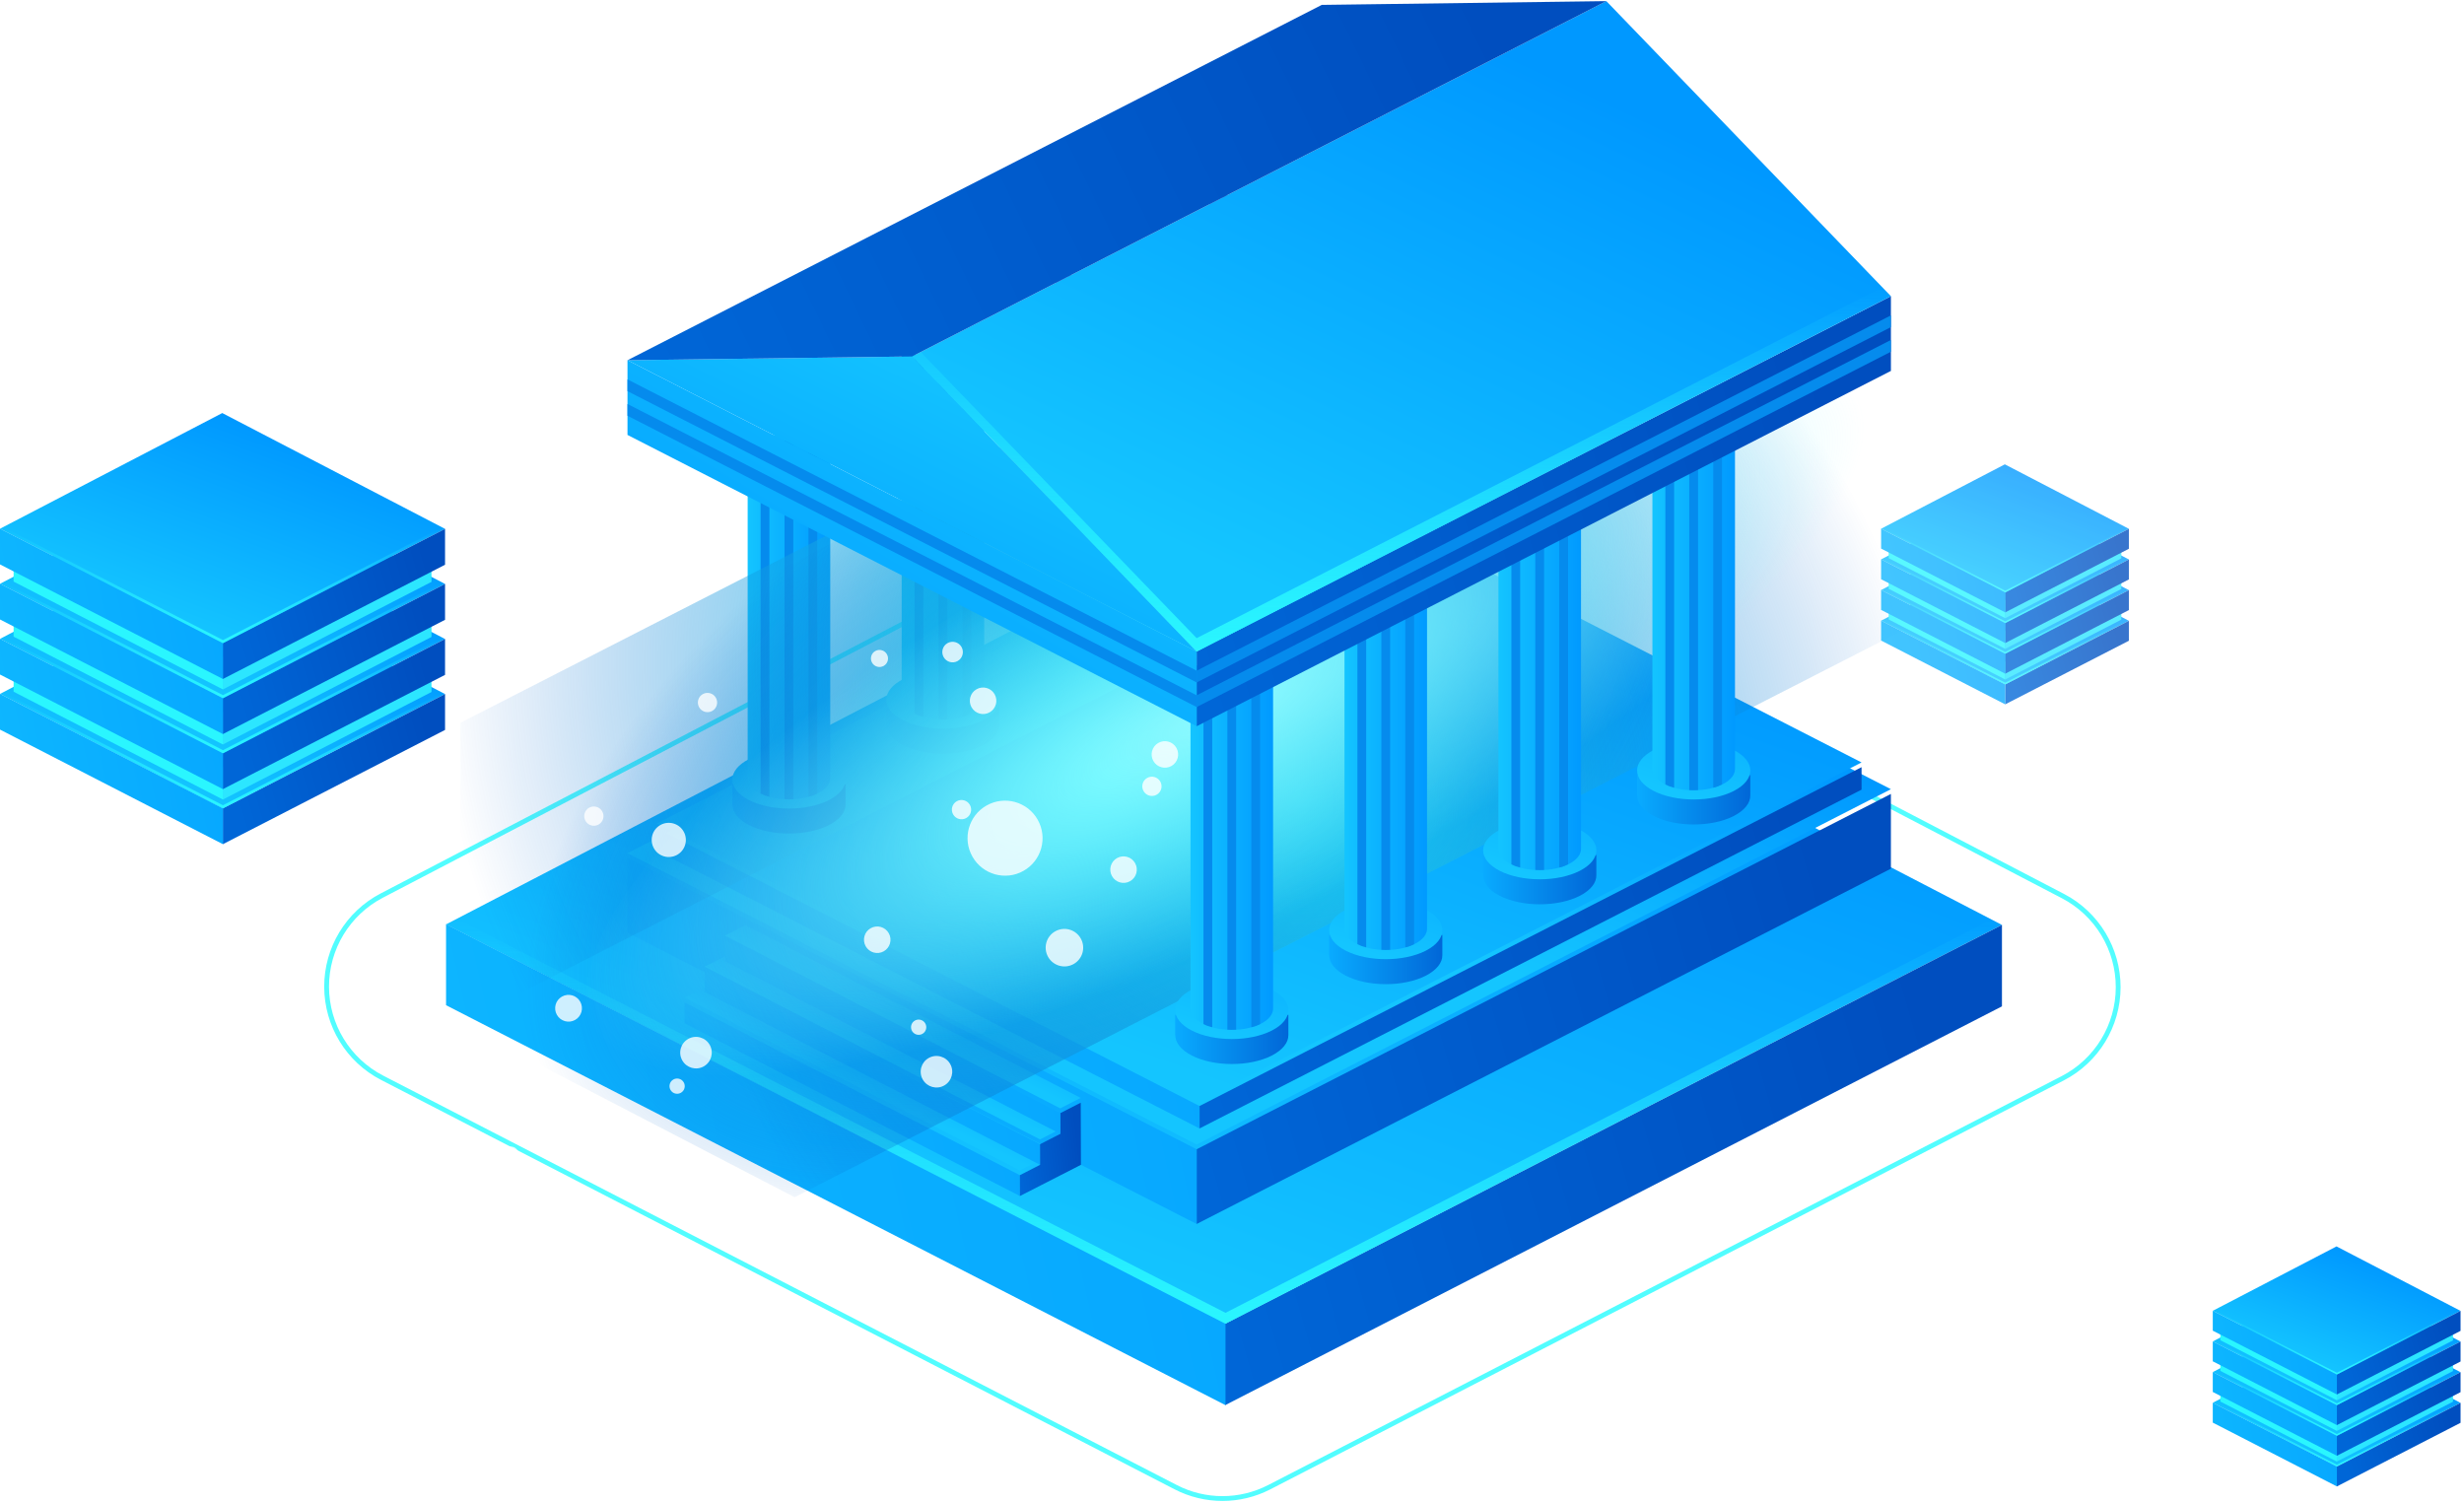 <svg width="513" height="313" viewBox="0 0 513 313" fill="none" xmlns="http://www.w3.org/2000/svg">
<path d="M254.52 312C251.177 312 247.831 311.212 244.775 309.635L79.551 224.392C72.474 220.739 68.019 213.436 68 205.459C67.981 197.479 72.404 190.157 79.466 186.473L244.473 100.41C247.554 98.803 250.928 98 254.303 98C257.678 98 261.045 98.803 264.123 100.406L429.524 186.58C436.59 190.262 441.015 197.586 441 205.57C440.985 213.554 436.521 220.857 429.441 224.507L264.257 309.639C261.201 311.212 257.859 312 254.52 312Z" stroke="#52FDFF" stroke-miterlimit="10" stroke-linecap="round"/>
<path d="M92.868 192.459L254.854 275.696L416.8 192.568L254.641 108.418L92.868 192.459Z" fill="url(#paint0_linear_952_23993)"/>
<path d="M255.062 275.607V292.564L416.801 209.527V192.568L255.062 275.607Z" fill="url(#paint1_linear_952_23993)"/>
<path d="M255.148 275.605V292.561L92.868 209.287V192.418L255.148 275.605Z" fill="url(#paint2_linear_952_23993)"/>
<path d="M255.148 273.336L95.077 191.283L92.868 192.419L255.148 275.606L416.8 192.565L414.589 191.433L255.148 273.336Z" fill="url(#paint3_linear_952_23993)" style="mix-blend-mode:screen"/>
<g filter="url(#filter0_i_952_23993)">
<path d="M393.682 165.31L249.139 239.289L130.642 178.641L275.184 104.666L393.682 165.31Z" fill="url(#paint4_linear_952_23993)"/>
</g>
<path d="M393.682 180.86L249.14 254.839V239.281L393.682 165.303V180.86Z" fill="url(#paint5_linear_952_23993)"/>
<path d="M249.139 254.839L130.642 194.19V178.633L249.139 239.281V254.839Z" fill="url(#paint6_linear_952_23993)"/>
<g filter="url(#filter1_i_952_23993)">
<path d="M387.572 159.742L249.741 230.283L136.745 172.451L274.576 101.91L387.572 159.742Z" fill="url(#paint7_linear_952_23993)"/>
</g>
<path d="M387.572 164.408L249.741 234.949V230.275L387.572 159.73V164.408Z" fill="url(#paint8_linear_952_23993)"/>
<path d="M249.741 234.949L136.745 177.117V172.443L249.741 230.275V234.949Z" fill="url(#paint9_linear_952_23993)"/>
<path d="M212.345 249.019L142.526 213.051L142.513 208.711L212.331 244.678L212.345 249.019Z" fill="url(#paint10_linear_952_23993)"/>
<g filter="url(#filter2_i_952_23993)">
<path d="M212.331 244.678L142.513 208.711L146.726 206.553L216.544 242.52L212.331 244.678Z" fill="url(#paint11_linear_952_23993)"/>
</g>
<path d="M216.544 242.521L146.726 206.553L146.712 202.262L216.53 238.233L216.544 242.521Z" fill="url(#paint12_linear_952_23993)"/>
<g filter="url(#filter3_i_952_23993)">
<path d="M216.53 238.233L146.712 202.262L150.939 200.1L220.757 236.071L216.53 238.233Z" fill="url(#paint13_linear_952_23993)"/>
</g>
<path d="M225.007 229.584L225.021 233.924L225.049 242.52L216.608 246.836L212.345 249.018L212.331 244.678L216.544 242.52L216.531 238.232L220.758 236.07L220.744 231.762L225.007 229.584Z" fill="url(#paint14_linear_952_23993)"/>
<path d="M220.755 236.07L150.937 200.099L150.923 195.795L220.741 231.762L220.755 236.07Z" fill="url(#paint15_linear_952_23993)"/>
<g filter="url(#filter4_i_952_23993)">
<path d="M220.741 231.763L150.923 195.796L155.182 193.617L225.005 229.584L220.741 231.763Z" fill="url(#paint16_linear_952_23993)"/>
</g>
<path d="M176.038 163.307V167.505C176.061 169.049 174.897 170.594 172.6 171.78C167.997 174.137 160.538 174.137 155.935 171.78C153.634 170.594 152.474 169.049 152.497 167.505H152.474V163.307H176.043H176.038Z" fill="url(#paint17_linear_952_23993)"/>
<g filter="url(#filter5_i_952_23993)">
<path d="M172.595 167.578C167.992 169.935 160.529 169.935 155.926 167.578C151.323 165.221 151.323 161.404 155.926 159.047C160.529 156.69 167.988 156.69 172.591 159.047C177.194 161.404 177.194 165.221 172.591 167.578H172.595Z" fill="url(#paint18_linear_952_23993)"/>
</g>
<path d="M172.855 90.57V162.021C172.855 163.147 172.016 164.277 170.338 165.155C170.288 165.179 170.237 165.199 170.16 165.224C169.6 165.516 168.99 165.744 168.33 165.898C167.34 166.191 166.272 166.349 165.176 166.394C164.566 166.439 163.957 166.439 163.347 166.394C162.256 166.349 161.183 166.191 160.193 165.898C159.532 165.74 158.923 165.516 158.363 165.224C158.285 165.199 158.235 165.179 158.185 165.155C156.507 164.277 155.668 163.147 155.691 162.021H155.663V90.57H172.855Z" fill="url(#paint19_linear_952_23993)"/>
<path d="M160.188 90.57V165.898C159.527 165.74 158.918 165.516 158.358 165.224V90.574L160.188 90.57Z" fill="#058BED"/>
<path d="M165.17 90.57V166.394C164.56 166.439 163.951 166.439 163.341 166.394V90.57H165.17Z" fill="#058BED"/>
<path d="M170.156 90.57V165.22C169.597 165.512 168.987 165.74 168.327 165.894V90.566H170.156V90.57Z" fill="#058BED"/>
<path d="M208.099 146.682V150.88C208.122 152.424 206.962 153.969 204.66 155.155C200.058 157.512 192.598 157.512 187.996 155.155C185.694 153.969 184.534 152.424 184.557 150.88H184.534V146.682H208.099Z" fill="url(#paint20_linear_952_23993)"/>
<g filter="url(#filter6_i_952_23993)">
<path d="M204.653 150.953C200.05 153.31 192.591 153.31 187.988 150.953C183.385 148.596 183.385 144.779 187.988 142.422C192.591 140.065 200.05 140.065 204.653 142.422C209.256 144.779 209.256 148.596 204.653 150.953Z" fill="url(#paint21_linear_952_23993)"/>
</g>
<path d="M204.913 73.945V145.396C204.913 146.522 204.074 147.652 202.396 148.53C202.346 148.554 202.295 148.574 202.217 148.599C201.658 148.891 201.048 149.119 200.388 149.273C199.398 149.566 198.33 149.724 197.234 149.769C196.624 149.814 196.014 149.814 195.405 149.769C194.314 149.724 193.241 149.566 192.251 149.273C191.59 149.115 190.981 148.891 190.421 148.599C190.343 148.574 190.293 148.554 190.243 148.53C188.565 147.652 187.726 146.522 187.749 145.396H187.726V73.945H204.913Z" fill="url(#paint22_linear_952_23993)"/>
<path d="M192.244 73.945V149.273C191.584 149.115 190.974 148.891 190.415 148.599V73.949H192.244V73.945Z" fill="#058BED"/>
<path d="M197.231 73.945V149.769C196.621 149.814 196.011 149.814 195.401 149.769V73.945H197.231Z" fill="#058BED"/>
<path d="M202.215 73.945V148.595C201.656 148.887 201.046 149.115 200.386 149.269V73.941L202.215 73.945Z" fill="#058BED"/>
<path d="M240.154 130.055V134.253C240.176 135.797 239.017 137.342 236.715 138.528C232.112 140.885 224.653 140.885 220.05 138.528C217.749 137.342 216.589 135.797 216.612 134.253H216.589V130.055H240.158H240.154Z" fill="url(#paint23_linear_952_23993)"/>
<path d="M236.706 134.326C232.103 136.683 224.639 136.683 220.041 134.326C215.438 131.969 215.438 128.152 220.041 125.795C224.644 123.438 232.108 123.438 236.711 125.795C241.313 128.152 241.309 131.969 236.706 134.326Z" fill="url(#paint24_linear_952_23993)"/>
<path d="M236.965 57.318V128.769C236.965 129.895 236.126 131.025 234.448 131.903C234.397 131.927 234.347 131.947 234.269 131.972C233.71 132.264 233.1 132.492 232.44 132.646C231.449 132.939 230.381 133.098 229.285 133.142C228.676 133.187 228.066 133.187 227.456 133.142C226.36 133.098 225.292 132.939 224.302 132.646C223.642 132.488 223.032 132.264 222.473 131.972C222.395 131.947 222.344 131.927 222.294 131.903C220.616 131.025 219.777 129.895 219.8 128.769H219.772V57.318H236.965Z" fill="#AEB2F4"/>
<path d="M224.303 57.318V132.646C223.643 132.488 223.033 132.264 222.474 131.972V57.318H224.303Z" fill="#888ABF"/>
<path d="M229.285 57.318V133.142C228.676 133.187 228.066 133.187 227.456 133.142V57.318H229.285Z" fill="#888ABF"/>
<path d="M234.274 57.318V131.968C233.714 132.26 233.105 132.488 232.444 132.642V57.318H234.274Z" fill="#888ABF"/>
<path d="M272.2 113.43V117.628C272.223 119.172 271.059 120.717 268.762 121.907C264.159 124.265 256.7 124.265 252.097 121.907C249.796 120.721 248.636 119.176 248.659 117.628H248.636V113.43H272.2Z" fill="#AEB2F4"/>
<path d="M268.757 117.701C264.155 120.058 256.691 120.058 252.088 117.701C247.485 115.344 247.485 111.527 252.088 109.17C256.691 106.813 264.155 106.813 268.753 109.17C273.356 111.527 273.356 115.344 268.753 117.701H268.757Z" fill="url(#paint25_linear_952_23993)"/>
<path d="M269.011 40.693V112.144C269.011 113.27 268.173 114.4 266.495 115.278C266.444 115.302 266.394 115.322 266.316 115.347C265.756 115.639 265.147 115.867 264.487 116.021C263.496 116.314 262.428 116.473 261.332 116.517C260.723 116.562 260.113 116.562 259.503 116.517C258.412 116.473 257.339 116.314 256.349 116.021C255.689 115.863 255.079 115.635 254.52 115.347C254.442 115.322 254.391 115.302 254.341 115.278C252.663 114.4 251.824 113.27 251.847 112.144H251.819V40.693H269.011Z" fill="#AEB2F4"/>
<path d="M256.352 40.693V116.021C255.692 115.863 255.082 115.635 254.522 115.347V40.693H256.352Z" fill="#888ABF"/>
<path d="M261.334 40.693V116.517C260.724 116.562 260.115 116.562 259.505 116.517V40.693H261.334Z" fill="#888ABF"/>
<path d="M266.32 40.693V115.343C265.761 115.635 265.151 115.863 264.491 116.017V40.693H266.32Z" fill="#888ABF"/>
<g style="mix-blend-mode:screen">
<path d="M95.851 213.134L165.438 249.272L404.818 126.808L387.421 81.623L335.231 90.666L95.851 213.134Z" fill="url(#paint26_radial_952_23993)"/>
</g>
<g style="mix-blend-mode:screen">
<path d="M95.851 213.134V150.492L335.231 28.027V90.667L95.851 213.134Z" fill="url(#paint27_radial_952_23993)"/>
</g>
<g style="mix-blend-mode:screen">
<path d="M95.851 213.133L165.438 249.271L404.818 126.807L391.597 67.014L335.231 28.754L95.851 153.273V213.133Z" fill="url(#paint28_radial_952_23993)"/>
</g>
<g style="mix-blend-mode:screen">
<ellipse cx="147.106" cy="46.611" rx="147.106" ry="46.611" transform="matrix(0.897 -0.442 0.442 0.897 103.021 172.775)" fill="url(#paint29_radial_952_23993)"/>
</g>
<g opacity="0.8">
<path d="M260.041 113.159C262.239 111.92 263.014 109.131 261.772 106.931C260.53 104.731 257.742 103.952 255.544 105.192C253.346 106.432 252.57 109.22 253.812 111.421C255.054 113.621 257.842 114.399 260.041 113.159Z" fill="white"/>
<path d="M213.092 181.316C216.847 179.198 218.172 174.434 216.05 170.674C213.928 166.915 209.166 165.586 205.409 167.705C201.653 169.823 200.33 174.586 202.452 178.344C204.573 182.103 209.337 183.434 213.092 181.316Z" fill="white"/>
<path d="M201.173 170.319C202.138 169.775 202.478 168.551 201.933 167.585C201.388 166.619 200.163 166.277 199.199 166.821C198.234 167.365 197.894 168.59 198.439 169.556C198.984 170.522 200.208 170.863 201.173 170.319Z" fill="white"/>
<path d="M148.286 148.017C149.251 147.472 149.591 146.248 149.046 145.282C148.501 144.316 147.277 143.974 146.312 144.519C145.347 145.063 145.007 146.287 145.552 147.253C146.097 148.219 147.321 148.561 148.286 148.017Z" fill="white"/>
<path d="M124.626 171.669C125.591 171.125 125.931 169.9 125.386 168.935C124.841 167.969 123.616 167.627 122.652 168.171C121.687 168.715 121.347 169.939 121.892 170.905C122.437 171.871 123.661 172.213 124.626 171.669Z" fill="white"/>
<path d="M240.815 165.464C241.78 164.92 242.12 163.695 241.575 162.729C241.03 161.764 239.806 161.422 238.841 161.966C237.876 162.51 237.536 163.734 238.081 164.7C238.626 165.666 239.851 166.008 240.815 165.464Z" fill="white"/>
<path d="M225.012 195.391C223.951 193.511 221.569 192.846 219.691 193.905C217.814 194.964 217.151 197.346 218.212 199.226C219.273 201.105 221.655 201.77 223.533 200.711C225.41 199.652 226.073 197.27 225.012 195.391Z" fill="white"/>
<path d="M200.192 134.713C199.611 133.682 198.305 133.318 197.275 133.898C196.246 134.479 195.883 135.785 196.464 136.816C197.046 137.846 198.352 138.211 199.382 137.63C200.411 137.05 200.774 135.744 200.192 134.713Z" fill="white"/>
<path d="M183.997 198.064C185.325 197.316 185.794 195.631 185.043 194.301C184.293 192.971 182.61 192.502 181.281 193.252C179.953 194.001 179.485 195.684 180.235 197.013C180.985 198.342 182.67 198.813 183.997 198.064Z" fill="white"/>
<path d="M235.277 183.467C236.604 182.718 237.073 181.033 236.323 179.703C235.572 178.374 233.889 177.905 232.56 178.654C231.232 179.403 230.765 181.087 231.515 182.415C232.264 183.744 233.949 184.215 235.277 183.467Z" fill="white"/>
<path d="M243.888 159.484C245.215 158.735 245.685 157.051 244.934 155.721C244.184 154.391 242.5 153.922 241.172 154.672C239.843 155.421 239.376 157.104 240.126 158.433C240.876 159.762 242.561 160.233 243.888 159.484Z" fill="white"/>
<path d="M206.036 148.312C207.364 147.564 207.833 145.879 207.083 144.549C206.332 143.219 204.649 142.75 203.32 143.5C201.992 144.249 201.524 145.932 202.274 147.261C203.024 148.59 204.709 149.061 206.036 148.312Z" fill="white"/>
<path d="M140.988 177.976C142.698 177.011 143.302 174.841 142.335 173.129C141.369 171.416 139.199 170.81 137.488 171.775C135.778 172.74 135.174 174.91 136.141 176.623C137.107 178.335 139.277 178.941 140.988 177.976Z" fill="white"/>
<path d="M183.982 138.644C184.837 138.162 185.138 137.077 184.655 136.221C184.173 135.366 183.087 135.063 182.232 135.545C181.378 136.026 181.076 137.112 181.559 137.968C182.042 138.823 183.127 139.126 183.982 138.644Z" fill="white"/>
<path d="M119.742 212.351C121.083 211.595 121.555 209.894 120.798 208.552C120.041 207.211 118.34 206.736 116.999 207.492C115.659 208.248 115.186 209.949 115.943 211.291C116.7 212.633 118.402 213.108 119.742 212.351Z" fill="white"/>
<path d="M146.521 222.026C148.1 221.136 148.657 219.132 147.765 217.552C146.873 215.972 144.87 215.412 143.291 216.303C141.712 217.193 141.155 219.197 142.047 220.777C142.939 222.357 144.943 222.916 146.521 222.026Z" fill="white"/>
<path d="M196.586 226.001C198.164 225.11 198.721 223.106 197.83 221.526C196.938 219.946 194.934 219.387 193.355 220.277C191.777 221.168 191.22 223.171 192.111 224.752C193.003 226.332 195.007 226.891 196.586 226.001Z" fill="white"/>
<path d="M141.757 227.523C142.521 227.092 142.79 226.125 142.358 225.36C141.927 224.595 140.959 224.325 140.195 224.756C139.432 225.187 139.163 226.155 139.594 226.919C140.026 227.684 140.993 227.954 141.757 227.523Z" fill="white"/>
<path d="M107.152 241.687C107.915 241.256 108.184 240.289 107.753 239.524C107.321 238.759 106.354 238.489 105.59 238.92C104.826 239.351 104.557 240.319 104.989 241.083C105.42 241.848 106.388 242.118 107.152 241.687Z" fill="white"/>
<path d="M192.044 215.252C192.808 214.821 193.077 213.853 192.645 213.088C192.214 212.324 191.246 212.054 190.482 212.484C189.719 212.915 189.45 213.883 189.881 214.648C190.313 215.412 191.281 215.682 192.044 215.252Z" fill="white"/>
<path d="M122.019 259.167C123.559 258.299 124.103 256.345 123.232 254.803C122.362 253.261 120.409 252.717 118.869 253.586C117.328 254.454 116.785 256.408 117.655 257.949C118.525 259.49 120.479 260.036 122.019 259.167Z" fill="white"/>
</g>
<path d="M268.236 211.293V215.491C268.259 217.036 267.094 218.58 264.797 219.767C260.194 222.124 252.735 222.124 248.132 219.767C245.831 218.58 244.671 217.036 244.694 215.491H244.671V211.293H268.236Z" fill="url(#paint30_linear_952_23993)"/>
<g filter="url(#filter7_i_952_23993)">
<path d="M264.793 215.564C260.19 217.921 252.726 217.921 248.123 215.564C243.52 213.207 243.52 209.391 248.123 207.034C252.726 204.676 260.185 204.676 264.788 207.034C269.391 209.391 269.396 213.207 264.793 215.564Z" fill="url(#paint31_linear_952_23993)"/>
</g>
<path d="M265.053 138.557V210.008C265.053 211.133 264.214 212.263 262.536 213.141C262.485 213.165 262.435 213.186 262.357 213.21C261.797 213.503 261.188 213.73 260.528 213.885C259.537 214.177 258.469 214.336 257.373 214.38C256.764 214.425 256.154 214.425 255.544 214.38C254.453 214.336 253.38 214.177 252.39 213.885C251.73 213.726 251.12 213.503 250.561 213.21C250.483 213.186 250.432 213.165 250.382 213.141C248.704 212.263 247.865 211.133 247.888 210.008H247.86V138.557H265.053Z" fill="url(#paint32_linear_952_23993)"/>
<path d="M252.385 138.557V213.885C251.725 213.726 251.115 213.503 250.556 213.21V138.561L252.385 138.557Z" fill="#058BED"/>
<path d="M257.367 138.559V214.382C256.758 214.427 256.148 214.427 255.538 214.382V138.559H257.367Z" fill="#058BED"/>
<path d="M262.354 138.557V213.206C261.794 213.499 261.185 213.726 260.524 213.881V138.553L262.354 138.557Z" fill="#058BED"/>
<path d="M300.29 194.666V198.864C300.313 200.409 299.153 201.953 296.852 203.14C292.249 205.497 284.79 205.497 280.187 203.14C277.885 201.953 276.726 200.409 276.749 198.864H276.726V194.666H300.29Z" fill="url(#paint33_linear_952_23993)"/>
<g filter="url(#filter8_i_952_23993)">
<path d="M296.845 198.937C292.242 201.294 284.783 201.294 280.18 198.937C275.577 196.58 275.577 192.764 280.18 190.407C284.783 188.049 292.242 188.049 296.845 190.407C301.448 192.764 301.448 196.58 296.845 198.937Z" fill="url(#paint34_linear_952_23993)"/>
</g>
<path d="M297.108 121.93V193.381C297.108 194.506 296.269 195.636 294.592 196.514C294.541 196.538 294.491 196.559 294.413 196.583C293.853 196.876 293.244 197.103 292.583 197.258C291.593 197.55 290.525 197.709 289.429 197.754C288.82 197.798 288.21 197.798 287.6 197.754C286.509 197.709 285.436 197.55 284.446 197.258C283.786 197.099 283.176 196.876 282.617 196.583C282.539 196.559 282.488 196.538 282.438 196.514C280.76 195.636 279.921 194.506 279.944 193.381H279.921V121.93H297.108Z" fill="url(#paint35_linear_952_23993)"/>
<path d="M284.44 121.93V197.258C283.779 197.099 283.17 196.876 282.61 196.583V121.934L284.44 121.93Z" fill="#058BED"/>
<path d="M289.428 121.93V197.754C288.818 197.798 288.208 197.798 287.599 197.754V121.93H289.428Z" fill="#058BED"/>
<path d="M294.412 121.93V196.579C293.853 196.872 293.243 197.099 292.583 197.254V121.926L294.412 121.93Z" fill="#058BED"/>
<path d="M332.355 178.037V182.235C332.378 183.78 331.218 185.324 328.916 186.511C324.313 188.868 316.854 188.868 312.251 186.511C309.95 185.324 308.79 183.78 308.813 182.235H308.79V178.037H332.355Z" fill="url(#paint36_linear_952_23993)"/>
<g filter="url(#filter9_i_952_23993)">
<path d="M328.907 182.308C324.304 184.665 316.841 184.665 312.242 182.308C307.639 179.951 307.639 176.135 312.242 173.778C316.845 171.42 324.309 171.42 328.912 173.778C333.515 176.135 333.51 179.951 328.907 182.308Z" fill="url(#paint37_linear_952_23993)"/>
</g>
<path d="M329.164 105.305V176.756C329.164 177.881 328.325 179.011 326.647 179.889C326.596 179.913 326.546 179.934 326.468 179.958C325.909 180.251 325.299 180.478 324.639 180.633C323.649 180.925 322.58 181.084 321.485 181.129C320.875 181.173 320.265 181.173 319.655 181.129C318.56 181.084 317.492 180.925 316.501 180.633C315.841 180.474 315.231 180.251 314.672 179.958C314.594 179.934 314.544 179.913 314.493 179.889C312.815 179.011 311.976 177.881 311.999 176.756H311.972V105.305H329.164Z" fill="url(#paint38_linear_952_23993)"/>
<path d="M316.498 105.303V180.631C315.838 180.472 315.228 180.249 314.669 179.956V105.307L316.498 105.303Z" fill="#058BED"/>
<path d="M321.481 105.305V181.129C320.871 181.173 320.261 181.173 319.651 181.129V105.305H321.481Z" fill="#058BED"/>
<path d="M326.469 105.303V179.952C325.91 180.245 325.3 180.472 324.64 180.627V105.299H326.469V105.303Z" fill="#058BED"/>
<path d="M364.406 161.414V165.612C364.428 167.157 363.264 168.701 360.967 169.892C356.364 172.249 348.905 172.249 344.302 169.892C342.001 168.705 340.841 167.161 340.864 165.612H340.841V161.414H364.406Z" fill="url(#paint39_linear_952_23993)"/>
<g filter="url(#filter10_i_952_23993)">
<path d="M360.963 165.685C356.36 168.042 348.896 168.042 344.293 165.685C339.69 163.328 339.69 159.512 344.293 157.155C348.896 154.797 356.36 154.797 360.958 157.155C365.561 159.512 365.565 163.328 360.963 165.685Z" fill="url(#paint40_linear_952_23993)"/>
</g>
<path d="M361.219 88.678V160.129C361.219 161.254 360.38 162.384 358.702 163.262C358.651 163.286 358.601 163.307 358.523 163.331C357.963 163.624 357.354 163.851 356.694 164.006C355.703 164.298 354.635 164.457 353.539 164.502C352.93 164.546 352.32 164.546 351.71 164.502C350.619 164.457 349.546 164.298 348.556 164.006C347.896 163.847 347.286 163.624 346.727 163.331C346.649 163.307 346.598 163.286 346.548 163.262C344.87 162.384 344.031 161.254 344.054 160.129H344.026V88.678H361.219Z" fill="url(#paint41_linear_952_23993)"/>
<path d="M348.553 88.678V164.006C347.893 163.847 347.283 163.624 346.724 163.331V88.682H348.553V88.678Z" fill="#058BED"/>
<path d="M353.535 88.68V164.504C352.926 164.548 352.316 164.548 351.706 164.504V88.68H353.535Z" fill="#058BED"/>
<path d="M358.52 88.678V163.327C357.96 163.62 357.351 163.847 356.69 164.002V88.674L358.52 88.678Z" fill="#058BED"/>
<path d="M393.686 77.225L249.144 151.204V135.647L393.686 61.668V77.225Z" fill="url(#paint42_linear_952_23993)"/>
<path d="M393.68 68.111L249.138 142.089V139.643L393.68 65.664V68.111Z" fill="#058BED"/>
<path d="M393.68 73.232L249.138 147.211V144.764L393.68 70.785V73.232Z" fill="#058BED"/>
<path d="M249.139 151.202L130.642 90.553V74.996L249.139 135.645V151.202Z" fill="url(#paint43_linear_952_23993)"/>
<path d="M249.139 142.087L130.642 81.439V78.992L249.139 139.641V142.087Z" fill="#058BED"/>
<path d="M249.139 147.208L130.642 86.56V84.113L249.139 144.762V147.208Z" fill="#058BED"/>
<path d="M130.646 74.997L189.892 74.213L249.143 135.646L130.646 74.997Z" fill="url(#paint44_linear_952_23993)"/>
<path d="M334.439 0.234L189.892 74.213L249.143 135.646L393.685 61.667L334.439 0.234Z" fill="url(#paint45_linear_952_23993)"/>
<path fill-rule="evenodd" clip-rule="evenodd" d="M191.686 73.292L249.141 132.862L391.887 59.803L393.683 61.666L249.141 135.644L189.89 74.212L191.686 73.292Z" fill="url(#paint46_linear_952_23993)" style="mix-blend-mode:screen"/>
<path d="M275.188 1.019L130.646 74.998L189.892 74.213L334.439 0.234L275.188 1.019Z" fill="url(#paint47_linear_952_23993)"/>
<path d="M0 144.475L46.335 168.328L92.66 144.505L46.275 120.391L0 144.475Z" fill="url(#paint48_linear_952_23993)"/>
<path d="M46.393 168.302V175.768L92.658 151.972V144.506L46.393 168.302Z" fill="url(#paint49_linear_952_23993)"/>
<path d="M46.42 168.301V175.767L0 151.904V144.463L46.42 168.301Z" fill="url(#paint50_linear_952_23993)"/>
<path d="M46.42 167.651L0.632 144.137L0 144.462L46.42 168.301L92.66 144.505L92.027 144.18L46.42 167.651Z" fill="url(#paint51_linear_952_23993)" style="mix-blend-mode:screen"/>
<path d="M46.391 159.713V166.471L89.832 144.079V137.322L46.391 159.713Z" fill="#2CE6FF"/>
<path d="M46.416 159.714V166.472L2.83 144.017V137.283L46.416 159.714Z" fill="#2AF6FF"/>
<path d="M0 133.011L46.335 156.864L92.66 133.042L46.275 108.928L0 133.011Z" fill="url(#paint52_linear_952_23993)"/>
<path d="M46.393 156.839V164.305L92.658 140.509V133.043L46.393 156.839Z" fill="url(#paint53_linear_952_23993)"/>
<path d="M46.42 156.838V164.304L0 140.44V133L46.42 156.838Z" fill="url(#paint54_linear_952_23993)"/>
<path d="M46.42 156.187L0.632 132.674L0 132.999L46.42 156.837L92.66 133.041L92.027 132.717L46.42 156.187Z" fill="url(#paint55_linear_952_23993)" style="mix-blend-mode:screen"/>
<path d="M46.391 148.251V155.008L89.832 132.617V125.859L46.391 148.251Z" fill="#2CE6FF"/>
<path d="M46.416 148.252V155.009L2.83 132.553V125.82L46.416 148.252Z" fill="#2AF6FF"/>
<path d="M0 121.546L46.335 145.4L92.66 121.577L46.275 97.463L0 121.546Z" fill="url(#paint56_linear_952_23993)"/>
<path d="M46.393 145.374V152.84L92.658 129.044V121.578L46.393 145.374Z" fill="url(#paint57_linear_952_23993)"/>
<path d="M46.42 145.374V152.839L0 128.976V121.535L46.42 145.374Z" fill="url(#paint58_linear_952_23993)"/>
<path d="M46.42 144.723L0.632 121.209L0 121.535L46.42 145.373L92.66 121.577L92.027 121.252L46.42 144.723Z" fill="url(#paint59_linear_952_23993)" style="mix-blend-mode:screen"/>
<path d="M46.391 136.786V143.544L89.832 121.152V114.395L46.391 136.786Z" fill="#2CE6FF"/>
<path d="M46.416 136.787V143.544L2.83 121.089V114.355L46.416 136.787Z" fill="#2AF6FF"/>
<path d="M0 110.083L46.335 133.936L92.66 110.114L46.275 86L0 110.083Z" fill="url(#paint60_linear_952_23993)"/>
<path d="M46.393 133.909V141.375L92.658 117.579V110.113L46.393 133.909Z" fill="url(#paint61_linear_952_23993)"/>
<path d="M46.42 133.91V141.376L0 117.512V110.072L46.42 133.91Z" fill="url(#paint62_linear_952_23993)"/>
<path d="M46.42 133.26L0.632 109.746L0 110.072L46.42 133.91L92.66 110.114L92.027 109.79L46.42 133.26Z" fill="url(#paint63_linear_952_23993)" style="mix-blend-mode:screen"/>
<path d="M460.695 292.06L486.491 305.339L512.28 292.077L486.457 278.652L460.695 292.06Z" fill="url(#paint64_linear_952_23993)"/>
<path d="M486.525 305.326V309.482L512.282 296.234V292.078L486.525 305.326Z" fill="url(#paint65_linear_952_23993)"/>
<path d="M486.538 305.324V309.48L460.695 296.195V292.053L486.538 305.324Z" fill="url(#paint66_linear_952_23993)"/>
<path d="M486.538 304.964L461.047 291.873L460.695 292.054L486.538 305.326L512.28 292.078L511.928 291.897L486.538 304.964Z" fill="url(#paint67_linear_952_23993)" style="mix-blend-mode:screen"/>
<path d="M486.521 300.546V304.307L510.706 291.842V288.08L486.521 300.546Z" fill="#2CE6FF"/>
<path d="M486.534 300.544V304.306L462.27 291.805V288.057L486.534 300.544Z" fill="#2AF6FF"/>
<path d="M460.695 285.677L486.491 298.956L512.28 285.694L486.457 272.27L460.695 285.677Z" fill="url(#paint68_linear_952_23993)"/>
<path d="M486.525 298.941V303.097L512.282 289.85V285.693L486.525 298.941Z" fill="url(#paint69_linear_952_23993)"/>
<path d="M486.538 298.941V303.097L460.695 289.812V285.67L486.538 298.941Z" fill="url(#paint70_linear_952_23993)"/>
<path d="M486.538 298.581L461.047 285.49L460.695 285.671L486.538 298.942L512.28 285.695L511.928 285.514L486.538 298.581Z" fill="url(#paint71_linear_952_23993)" style="mix-blend-mode:screen"/>
<path d="M486.521 294.161V297.923L510.706 285.457V281.695L486.521 294.161Z" fill="#2CE6FF"/>
<path d="M486.534 294.162V297.923L462.27 285.422V281.674L486.534 294.162Z" fill="#2AF6FF"/>
<path d="M460.695 279.294L486.491 292.574L512.28 279.312L486.457 265.887L460.695 279.294Z" fill="url(#paint72_linear_952_23993)"/>
<path d="M486.525 292.56V296.716L512.282 283.469V279.312L486.525 292.56Z" fill="url(#paint73_linear_952_23993)"/>
<path d="M486.538 292.558V296.715L460.695 283.429V279.287L486.538 292.558Z" fill="url(#paint74_linear_952_23993)"/>
<path d="M486.538 292.198L461.047 279.107L460.695 279.289L486.538 292.56L512.28 279.312L511.928 279.131L486.538 292.198Z" fill="url(#paint75_linear_952_23993)" style="mix-blend-mode:screen"/>
<path d="M486.521 287.778V291.54L510.706 279.074V275.312L486.521 287.778Z" fill="#2CE6FF"/>
<path d="M486.534 287.779V291.541L462.27 279.04V275.291L486.534 287.779Z" fill="#2AF6FF"/>
<path d="M460.695 272.913L486.491 286.193L512.28 272.93L486.457 259.506L460.695 272.913Z" fill="url(#paint76_linear_952_23993)"/>
<path d="M486.525 286.177V290.334L512.282 277.086V272.93L486.525 286.177Z" fill="url(#paint77_linear_952_23993)"/>
<path d="M486.538 286.177V290.333L460.695 277.048V272.906L486.538 286.177Z" fill="url(#paint78_linear_952_23993)"/>
<path d="M486.538 285.815L461.047 272.725L460.695 272.906L486.538 286.177L512.28 272.929L511.928 272.749L486.538 285.815Z" fill="url(#paint79_linear_952_23993)" style="mix-blend-mode:screen"/>
<g opacity="0.78">
<path d="M391.643 129.23L417.438 142.509L443.228 129.247L417.404 115.822L391.643 129.23Z" fill="url(#paint80_linear_952_23993)"/>
<path d="M417.473 142.496V146.652L443.229 133.404V129.248L417.473 142.496Z" fill="url(#paint81_linear_952_23993)"/>
<path d="M417.485 142.494V146.65L391.643 133.365V129.223L417.485 142.494Z" fill="url(#paint82_linear_952_23993)"/>
<path d="M417.485 142.134L391.994 129.043L391.643 129.224L417.485 142.495L443.228 129.248L442.875 129.067L417.485 142.134Z" fill="url(#paint83_linear_952_23993)" style="mix-blend-mode:screen"/>
<path d="M417.471 137.714V141.475L441.655 129.01V125.248L417.471 137.714Z" fill="#2CE6FF"/>
<path d="M417.483 137.714V141.476L393.219 128.975V125.227L417.483 137.714Z" fill="#2AF6FF"/>
<path d="M391.643 122.847L417.438 136.126L443.228 122.864L417.404 109.439L391.643 122.847Z" fill="url(#paint84_linear_952_23993)"/>
<path d="M417.473 136.111V140.267L443.229 127.02V122.863L417.473 136.111Z" fill="url(#paint85_linear_952_23993)"/>
<path d="M417.485 136.111V140.267L391.643 126.982V122.84L417.485 136.111Z" fill="url(#paint86_linear_952_23993)"/>
<path d="M417.485 135.75L391.994 122.66L391.643 122.841L417.485 136.112L443.228 122.865L442.875 122.684L417.485 135.75Z" fill="url(#paint87_linear_952_23993)" style="mix-blend-mode:screen"/>
<path d="M417.471 131.331V135.093L441.655 122.627V118.865L417.471 131.331Z" fill="#2CE6FF"/>
<path d="M417.483 131.332V135.093L393.219 122.592V118.844L417.483 131.332Z" fill="#2AF6FF"/>
<path d="M391.643 116.464L417.438 129.744L443.228 116.482L417.404 103.057L391.643 116.464Z" fill="url(#paint88_linear_952_23993)"/>
<path d="M417.473 129.73V133.886L443.229 120.639V116.482L417.473 129.73Z" fill="url(#paint89_linear_952_23993)"/>
<path d="M417.485 129.728V133.885L391.643 120.599V116.457L417.485 129.728Z" fill="url(#paint90_linear_952_23993)"/>
<path d="M417.485 129.368L391.994 116.277L391.643 116.459L417.485 129.73L443.228 116.482L442.875 116.301L417.485 129.368Z" fill="url(#paint91_linear_952_23993)" style="mix-blend-mode:screen"/>
<path d="M417.471 124.948V128.71L441.655 116.244V112.482L417.471 124.948Z" fill="#2CE6FF"/>
<path d="M417.483 124.949V128.711L393.219 116.209V112.461L417.483 124.949Z" fill="#2AF6FF"/>
<path d="M391.643 110.083L417.438 123.363L443.228 110.1L417.404 96.676L391.643 110.083Z" fill="url(#paint92_linear_952_23993)"/>
<path d="M417.473 123.347V127.503L443.229 114.256V110.1L417.473 123.347Z" fill="url(#paint93_linear_952_23993)"/>
<path d="M417.485 123.347V127.503L391.643 114.218V110.076L417.485 123.347Z" fill="url(#paint94_linear_952_23993)"/>
<path d="M417.485 122.985L391.994 109.895L391.643 110.076L417.485 123.347L443.228 110.099L442.875 109.919L417.485 122.985Z" fill="url(#paint95_linear_952_23993)" style="mix-blend-mode:screen"/>
</g>
<defs>
<filter id="filter0_i_952_23993" x="130.642" y="104.666" width="263.04" height="134.623" filterUnits="userSpaceOnUse" color-interpolation-filters="sRGB">
<feFlood flood-opacity="0" result="BackgroundImageFix"/>
<feBlend mode="normal" in="SourceGraphic" in2="BackgroundImageFix" result="shape"/>
<feColorMatrix in="SourceAlpha" type="matrix" values="0 0 0 0 0 0 0 0 0 0 0 0 0 0 0 0 0 0 127 0" result="hardAlpha"/>
<feOffset dy="-1"/>
<feComposite in2="hardAlpha" operator="arithmetic" k2="-1" k3="1"/>
<feColorMatrix type="matrix" values="0 0 0 0 0.165 0 0 0 0 0.965 0 0 0 0 1 0 0 0 0.5 0"/>
<feBlend mode="normal" in2="shape" result="effect1_innerShadow_952_23993"/>
</filter>
<filter id="filter1_i_952_23993" x="136.745" y="101.91" width="250.827" height="128.373" filterUnits="userSpaceOnUse" color-interpolation-filters="sRGB">
<feFlood flood-opacity="0" result="BackgroundImageFix"/>
<feBlend mode="normal" in="SourceGraphic" in2="BackgroundImageFix" result="shape"/>
<feColorMatrix in="SourceAlpha" type="matrix" values="0 0 0 0 0 0 0 0 0 0 0 0 0 0 0 0 0 0 127 0" result="hardAlpha"/>
<feOffset dy="-1"/>
<feComposite in2="hardAlpha" operator="arithmetic" k2="-1" k3="1"/>
<feColorMatrix type="matrix" values="0 0 0 0 0.165 0 0 0 0 0.965 0 0 0 0 1 0 0 0 0.5 0"/>
<feBlend mode="normal" in2="shape" result="effect1_innerShadow_952_23993"/>
</filter>
<filter id="filter2_i_952_23993" x="142.513" y="206.553" width="74.031" height="38.125" filterUnits="userSpaceOnUse" color-interpolation-filters="sRGB">
<feFlood flood-opacity="0" result="BackgroundImageFix"/>
<feBlend mode="normal" in="SourceGraphic" in2="BackgroundImageFix" result="shape"/>
<feColorMatrix in="SourceAlpha" type="matrix" values="0 0 0 0 0 0 0 0 0 0 0 0 0 0 0 0 0 0 127 0" result="hardAlpha"/>
<feOffset dy="-1"/>
<feComposite in2="hardAlpha" operator="arithmetic" k2="-1" k3="1"/>
<feColorMatrix type="matrix" values="0 0 0 0 0.165 0 0 0 0 0.965 0 0 0 0 1 0 0 0 0.5 0"/>
<feBlend mode="normal" in2="shape" result="effect1_innerShadow_952_23993"/>
</filter>
<filter id="filter3_i_952_23993" x="146.712" y="200.1" width="74.046" height="38.133" filterUnits="userSpaceOnUse" color-interpolation-filters="sRGB">
<feFlood flood-opacity="0" result="BackgroundImageFix"/>
<feBlend mode="normal" in="SourceGraphic" in2="BackgroundImageFix" result="shape"/>
<feColorMatrix in="SourceAlpha" type="matrix" values="0 0 0 0 0 0 0 0 0 0 0 0 0 0 0 0 0 0 127 0" result="hardAlpha"/>
<feOffset dy="-1"/>
<feComposite in2="hardAlpha" operator="arithmetic" k2="-1" k3="1"/>
<feColorMatrix type="matrix" values="0 0 0 0 0.165 0 0 0 0 0.965 0 0 0 0 1 0 0 0 0.5 0"/>
<feBlend mode="normal" in2="shape" result="effect1_innerShadow_952_23993"/>
</filter>
<filter id="filter4_i_952_23993" x="150.923" y="193.617" width="74.082" height="38.147" filterUnits="userSpaceOnUse" color-interpolation-filters="sRGB">
<feFlood flood-opacity="0" result="BackgroundImageFix"/>
<feBlend mode="normal" in="SourceGraphic" in2="BackgroundImageFix" result="shape"/>
<feColorMatrix in="SourceAlpha" type="matrix" values="0 0 0 0 0 0 0 0 0 0 0 0 0 0 0 0 0 0 127 0" result="hardAlpha"/>
<feOffset dy="-1"/>
<feComposite in2="hardAlpha" operator="arithmetic" k2="-1" k3="1"/>
<feColorMatrix type="matrix" values="0 0 0 0 0.165 0 0 0 0 0.965 0 0 0 0 1 0 0 0 0.5 0"/>
<feBlend mode="normal" in2="shape" result="effect1_innerShadow_952_23993"/>
</filter>
<filter id="filter5_i_952_23993" x="152.474" y="157.279" width="23.569" height="12.066" filterUnits="userSpaceOnUse" color-interpolation-filters="sRGB">
<feFlood flood-opacity="0" result="BackgroundImageFix"/>
<feBlend mode="normal" in="SourceGraphic" in2="BackgroundImageFix" result="shape"/>
<feColorMatrix in="SourceAlpha" type="matrix" values="0 0 0 0 0 0 0 0 0 0 0 0 0 0 0 0 0 0 127 0" result="hardAlpha"/>
<feOffset dy="-1"/>
<feComposite in2="hardAlpha" operator="arithmetic" k2="-1" k3="1"/>
<feColorMatrix type="matrix" values="0 0 0 0 0.165 0 0 0 0 0.965 0 0 0 0 1 0 0 0 0.5 0"/>
<feBlend mode="normal" in2="shape" result="effect1_innerShadow_952_23993"/>
</filter>
<filter id="filter6_i_952_23993" x="184.536" y="140.654" width="23.569" height="12.066" filterUnits="userSpaceOnUse" color-interpolation-filters="sRGB">
<feFlood flood-opacity="0" result="BackgroundImageFix"/>
<feBlend mode="normal" in="SourceGraphic" in2="BackgroundImageFix" result="shape"/>
<feColorMatrix in="SourceAlpha" type="matrix" values="0 0 0 0 0 0 0 0 0 0 0 0 0 0 0 0 0 0 127 0" result="hardAlpha"/>
<feOffset dy="-1"/>
<feComposite in2="hardAlpha" operator="arithmetic" k2="-1" k3="1"/>
<feColorMatrix type="matrix" values="0 0 0 0 0.165 0 0 0 0 0.965 0 0 0 0 1 0 0 0 0.5 0"/>
<feBlend mode="normal" in2="shape" result="effect1_innerShadow_952_23993"/>
</filter>
<filter id="filter7_i_952_23993" x="244.671" y="205.266" width="23.571" height="12.066" filterUnits="userSpaceOnUse" color-interpolation-filters="sRGB">
<feFlood flood-opacity="0" result="BackgroundImageFix"/>
<feBlend mode="normal" in="SourceGraphic" in2="BackgroundImageFix" result="shape"/>
<feColorMatrix in="SourceAlpha" type="matrix" values="0 0 0 0 0 0 0 0 0 0 0 0 0 0 0 0 0 0 127 0" result="hardAlpha"/>
<feOffset dy="-1"/>
<feComposite in2="hardAlpha" operator="arithmetic" k2="-1" k3="1"/>
<feColorMatrix type="matrix" values="0 0 0 0 0.165 0 0 0 0 0.965 0 0 0 0 1 0 0 0 0.5 0"/>
<feBlend mode="normal" in2="shape" result="effect1_innerShadow_952_23993"/>
</filter>
<filter id="filter8_i_952_23993" x="276.728" y="188.639" width="23.569" height="12.066" filterUnits="userSpaceOnUse" color-interpolation-filters="sRGB">
<feFlood flood-opacity="0" result="BackgroundImageFix"/>
<feBlend mode="normal" in="SourceGraphic" in2="BackgroundImageFix" result="shape"/>
<feColorMatrix in="SourceAlpha" type="matrix" values="0 0 0 0 0 0 0 0 0 0 0 0 0 0 0 0 0 0 127 0" result="hardAlpha"/>
<feOffset dy="-1"/>
<feComposite in2="hardAlpha" operator="arithmetic" k2="-1" k3="1"/>
<feColorMatrix type="matrix" values="0 0 0 0 0.165 0 0 0 0 0.965 0 0 0 0 1 0 0 0 0.5 0"/>
<feBlend mode="normal" in2="shape" result="effect1_innerShadow_952_23993"/>
</filter>
<filter id="filter9_i_952_23993" x="308.79" y="172.01" width="23.571" height="12.066" filterUnits="userSpaceOnUse" color-interpolation-filters="sRGB">
<feFlood flood-opacity="0" result="BackgroundImageFix"/>
<feBlend mode="normal" in="SourceGraphic" in2="BackgroundImageFix" result="shape"/>
<feColorMatrix in="SourceAlpha" type="matrix" values="0 0 0 0 0 0 0 0 0 0 0 0 0 0 0 0 0 0 127 0" result="hardAlpha"/>
<feOffset dy="-1"/>
<feComposite in2="hardAlpha" operator="arithmetic" k2="-1" k3="1"/>
<feColorMatrix type="matrix" values="0 0 0 0 0.165 0 0 0 0 0.965 0 0 0 0 1 0 0 0 0.5 0"/>
<feBlend mode="normal" in2="shape" result="effect1_innerShadow_952_23993"/>
</filter>
<filter id="filter10_i_952_23993" x="340.841" y="155.387" width="23.571" height="12.066" filterUnits="userSpaceOnUse" color-interpolation-filters="sRGB">
<feFlood flood-opacity="0" result="BackgroundImageFix"/>
<feBlend mode="normal" in="SourceGraphic" in2="BackgroundImageFix" result="shape"/>
<feColorMatrix in="SourceAlpha" type="matrix" values="0 0 0 0 0 0 0 0 0 0 0 0 0 0 0 0 0 0 127 0" result="hardAlpha"/>
<feOffset dy="-1"/>
<feComposite in2="hardAlpha" operator="arithmetic" k2="-1" k3="1"/>
<feColorMatrix type="matrix" values="0 0 0 0 0.165 0 0 0 0 0.965 0 0 0 0 1 0 0 0 0.5 0"/>
<feBlend mode="normal" in2="shape" result="effect1_innerShadow_952_23993"/>
</filter>
<linearGradient id="paint0_linear_952_23993" x1="228.059" y1="265.962" x2="281.732" y2="118.262" gradientUnits="userSpaceOnUse">
<stop stop-color="#14C5FF"/>
<stop offset="1" stop-color="#0098FF"/>
</linearGradient>
<linearGradient id="paint1_linear_952_23993" x1="411.387" y1="247.431" x2="258.658" y2="291.228" gradientUnits="userSpaceOnUse">
<stop stop-color="#004EBF"/>
<stop offset="1" stop-color="#0066D7"/>
</linearGradient>
<linearGradient id="paint2_linear_952_23993" x1="-68.911" y1="323.292" x2="427.65" y2="211.801" gradientUnits="userSpaceOnUse">
<stop stop-color="#14C5FF"/>
<stop offset="1" stop-color="#0098FF"/>
</linearGradient>
<linearGradient id="paint3_linear_952_23993" x1="254.551" y1="275.694" x2="254.551" y2="190.913" gradientUnits="userSpaceOnUse">
<stop stop-color="#2AF6FF"/>
<stop offset="1" stop-color="#2AF6FF" stop-opacity="0"/>
</linearGradient>
<linearGradient id="paint4_linear_952_23993" x1="254.125" y1="174.456" x2="283.649" y2="112.406" gradientUnits="userSpaceOnUse">
<stop stop-color="#14C5FF"/>
<stop offset="1" stop-color="#0098FF"/>
</linearGradient>
<linearGradient id="paint5_linear_952_23993" x1="388.844" y1="214.427" x2="252.314" y2="253.503" gradientUnits="userSpaceOnUse">
<stop stop-color="#004EBF"/>
<stop offset="1" stop-color="#0066D7"/>
</linearGradient>
<linearGradient id="paint6_linear_952_23993" x1="12.51" y1="278.224" x2="376.484" y2="199.806" gradientUnits="userSpaceOnUse">
<stop stop-color="#14C5FF"/>
<stop offset="1" stop-color="#0098FF"/>
</linearGradient>
<linearGradient id="paint7_linear_952_23993" x1="241.426" y1="222.812" x2="282.333" y2="109.23" gradientUnits="userSpaceOnUse">
<stop stop-color="#14C5FF"/>
<stop offset="1" stop-color="#0098FF"/>
</linearGradient>
<linearGradient id="paint8_linear_952_23993" x1="382.958" y1="200.999" x2="255.55" y2="242.391" gradientUnits="userSpaceOnUse">
<stop stop-color="#004EBF"/>
<stop offset="1" stop-color="#0066D7"/>
</linearGradient>
<linearGradient id="paint9_linear_952_23993" x1="24.098" y1="254.13" x2="365.844" y2="168.531" gradientUnits="userSpaceOnUse">
<stop stop-color="#14C5FF"/>
<stop offset="1" stop-color="#0098FF"/>
</linearGradient>
<linearGradient id="paint10_linear_952_23993" x1="72.896" y1="261.388" x2="285.119" y2="210.445" gradientUnits="userSpaceOnUse">
<stop stop-color="#14C5FF"/>
<stop offset="1" stop-color="#0098FF"/>
</linearGradient>
<linearGradient id="paint11_linear_952_23993" x1="177.267" y1="226.317" x2="185.661" y2="208.785" gradientUnits="userSpaceOnUse">
<stop stop-color="#14C5FF"/>
<stop offset="1" stop-color="#0098FF"/>
</linearGradient>
<linearGradient id="paint12_linear_952_23993" x1="77.095" y1="254.875" x2="289.29" y2="203.877" gradientUnits="userSpaceOnUse">
<stop stop-color="#14C5FF"/>
<stop offset="1" stop-color="#0098FF"/>
</linearGradient>
<linearGradient id="paint13_linear_952_23993" x1="181.472" y1="219.868" x2="189.868" y2="202.333" gradientUnits="userSpaceOnUse">
<stop stop-color="#14C5FF"/>
<stop offset="1" stop-color="#0098FF"/>
</linearGradient>
<linearGradient id="paint14_linear_952_23993" x1="224.623" y1="240.247" x2="211.799" y2="241.735" gradientUnits="userSpaceOnUse">
<stop stop-color="#004EBF"/>
<stop offset="1" stop-color="#0066D7"/>
</linearGradient>
<linearGradient id="paint15_linear_952_23993" x1="81.306" y1="248.429" x2="293.51" y2="197.45" gradientUnits="userSpaceOnUse">
<stop stop-color="#14C5FF"/>
<stop offset="1" stop-color="#0098FF"/>
</linearGradient>
<linearGradient id="paint16_linear_952_23993" x1="185.701" y1="213.392" x2="194.098" y2="195.85" gradientUnits="userSpaceOnUse">
<stop stop-color="#14C5FF"/>
<stop offset="1" stop-color="#0098FF"/>
</linearGradient>
<linearGradient id="paint17_linear_952_23993" x1="152.565" y1="167.898" x2="176.224" y2="167.898" gradientUnits="userSpaceOnUse">
<stop stop-color="#09ABFF"/>
<stop offset="1" stop-color="#0166D7"/>
</linearGradient>
<linearGradient id="paint18_linear_952_23993" x1="162.31" y1="168.643" x2="166.156" y2="157.968" gradientUnits="userSpaceOnUse">
<stop stop-color="#14C5FF"/>
<stop offset="1" stop-color="#0EB8FF"/>
</linearGradient>
<linearGradient id="paint19_linear_952_23993" x1="155.351" y1="128.941" x2="173.444" y2="128.941" gradientUnits="userSpaceOnUse">
<stop stop-color="#14C5FF"/>
<stop offset="1" stop-color="#0098FF"/>
</linearGradient>
<linearGradient id="paint20_linear_952_23993" x1="184.625" y1="151.273" x2="208.285" y2="151.273" gradientUnits="userSpaceOnUse">
<stop stop-color="#09ABFF"/>
<stop offset="1" stop-color="#0166D7"/>
</linearGradient>
<linearGradient id="paint21_linear_952_23993" x1="194.373" y1="152.018" x2="198.219" y2="141.343" gradientUnits="userSpaceOnUse">
<stop stop-color="#14C5FF"/>
<stop offset="1" stop-color="#0EB8FF"/>
</linearGradient>
<linearGradient id="paint22_linear_952_23993" x1="187.414" y1="112.316" x2="205.507" y2="112.316" gradientUnits="userSpaceOnUse">
<stop stop-color="#14C5FF"/>
<stop offset="1" stop-color="#0098FF"/>
</linearGradient>
<linearGradient id="paint23_linear_952_23993" x1="216.68" y1="134.646" x2="240.34" y2="134.646" gradientUnits="userSpaceOnUse">
<stop stop-color="#09ABFF"/>
<stop offset="1" stop-color="#0166D7"/>
</linearGradient>
<linearGradient id="paint24_linear_952_23993" x1="226.427" y1="135.391" x2="230.273" y2="124.716" gradientUnits="userSpaceOnUse">
<stop stop-color="#14C5FF"/>
<stop offset="1" stop-color="#0EB8FF"/>
</linearGradient>
<linearGradient id="paint25_linear_952_23993" x1="258.472" y1="118.766" x2="262.318" y2="108.091" gradientUnits="userSpaceOnUse">
<stop stop-color="#14C5FF"/>
<stop offset="1" stop-color="#0EB8FF"/>
</linearGradient>
<radialGradient id="paint26_radial_952_23993" cx="0" cy="0" r="1" gradientUnits="userSpaceOnUse" gradientTransform="translate(270.515 165.795) rotate(153.836) scale(130.605 130.578)">
<stop stop-color="#2AF6FF"/>
<stop offset="1" stop-color="#0057C8" stop-opacity="0"/>
</radialGradient>
<radialGradient id="paint27_radial_952_23993" cx="0" cy="0" r="1" gradientUnits="userSpaceOnUse" gradientTransform="translate(237.809 137.97) rotate(156.238) scale(146.744 146.71)">
<stop stop-color="#2AF6FF"/>
<stop offset="1" stop-color="#0057C8" stop-opacity="0"/>
</radialGradient>
<radialGradient id="paint28_radial_952_23993" cx="0" cy="0" r="1" gradientUnits="userSpaceOnUse" gradientTransform="translate(231.546 160.925) rotate(149.348) scale(135.084 74.935)">
<stop stop-color="#2AF6FF"/>
<stop offset="1" stop-color="#0057C8" stop-opacity="0"/>
</radialGradient>
<radialGradient id="paint29_radial_952_23993" cx="0" cy="0" r="1" gradientUnits="userSpaceOnUse" gradientTransform="translate(147.106 44.524) rotate(-90) scale(44.524 147.106)">
<stop stop-color="#8EFAFF"/>
<stop offset="1" stop-color="#80F7FF" stop-opacity="0"/>
</radialGradient>
<linearGradient id="paint30_linear_952_23993" x1="244.762" y1="215.884" x2="268.422" y2="215.884" gradientUnits="userSpaceOnUse">
<stop stop-color="#09ABFF"/>
<stop offset="1" stop-color="#0166D7"/>
</linearGradient>
<linearGradient id="paint31_linear_952_23993" x1="254.507" y1="216.63" x2="258.353" y2="205.954" gradientUnits="userSpaceOnUse">
<stop stop-color="#14C5FF"/>
<stop offset="1" stop-color="#0EB8FF"/>
</linearGradient>
<linearGradient id="paint32_linear_952_23993" x1="247.549" y1="176.927" x2="265.641" y2="176.927" gradientUnits="userSpaceOnUse">
<stop stop-color="#14C5FF"/>
<stop offset="1" stop-color="#0098FF"/>
</linearGradient>
<linearGradient id="paint33_linear_952_23993" x1="276.817" y1="199.257" x2="300.476" y2="199.257" gradientUnits="userSpaceOnUse">
<stop stop-color="#09ABFF"/>
<stop offset="1" stop-color="#0166D7"/>
</linearGradient>
<linearGradient id="paint34_linear_952_23993" x1="286.564" y1="200.003" x2="290.41" y2="189.327" gradientUnits="userSpaceOnUse">
<stop stop-color="#14C5FF"/>
<stop offset="1" stop-color="#0EB8FF"/>
</linearGradient>
<linearGradient id="paint35_linear_952_23993" x1="279.609" y1="160.3" x2="297.702" y2="160.3" gradientUnits="userSpaceOnUse">
<stop stop-color="#14C5FF"/>
<stop offset="1" stop-color="#0098FF"/>
</linearGradient>
<linearGradient id="paint36_linear_952_23993" x1="308.881" y1="182.628" x2="332.541" y2="182.628" gradientUnits="userSpaceOnUse">
<stop stop-color="#09ABFF"/>
<stop offset="1" stop-color="#0166D7"/>
</linearGradient>
<linearGradient id="paint37_linear_952_23993" x1="318.628" y1="183.374" x2="322.474" y2="172.698" gradientUnits="userSpaceOnUse">
<stop stop-color="#14C5FF"/>
<stop offset="1" stop-color="#0EB8FF"/>
</linearGradient>
<linearGradient id="paint38_linear_952_23993" x1="311.66" y1="143.675" x2="329.753" y2="143.675" gradientUnits="userSpaceOnUse">
<stop stop-color="#14C5FF"/>
<stop offset="1" stop-color="#0098FF"/>
</linearGradient>
<linearGradient id="paint39_linear_952_23993" x1="340.932" y1="166.007" x2="364.592" y2="166.007" gradientUnits="userSpaceOnUse">
<stop stop-color="#09ABFF"/>
<stop offset="1" stop-color="#0166D7"/>
</linearGradient>
<linearGradient id="paint40_linear_952_23993" x1="350.677" y1="166.751" x2="354.523" y2="156.075" gradientUnits="userSpaceOnUse">
<stop stop-color="#14C5FF"/>
<stop offset="1" stop-color="#0EB8FF"/>
</linearGradient>
<linearGradient id="paint41_linear_952_23993" x1="343.715" y1="127.048" x2="361.807" y2="127.048" gradientUnits="userSpaceOnUse">
<stop stop-color="#14C5FF"/>
<stop offset="1" stop-color="#0098FF"/>
</linearGradient>
<linearGradient id="paint42_linear_952_23993" x1="388.848" y1="110.792" x2="252.318" y2="149.869" gradientUnits="userSpaceOnUse">
<stop stop-color="#004EBF"/>
<stop offset="1" stop-color="#0066D7"/>
</linearGradient>
<linearGradient id="paint43_linear_952_23993" x1="216.234" y1="67.014" x2="155.593" y2="166.746" gradientUnits="userSpaceOnUse">
<stop stop-color="#14C5FF"/>
<stop offset="1" stop-color="#0098FF"/>
</linearGradient>
<linearGradient id="paint44_linear_952_23993" x1="212.063" y1="78.841" x2="172.981" y2="156.696" gradientUnits="userSpaceOnUse">
<stop stop-color="#14C5FF"/>
<stop offset="1" stop-color="#0098FF"/>
</linearGradient>
<linearGradient id="paint45_linear_952_23993" x1="274.943" y1="127.766" x2="326.877" y2="16.698" gradientUnits="userSpaceOnUse">
<stop stop-color="#14C5FF"/>
<stop offset="1" stop-color="#0098FF"/>
</linearGradient>
<linearGradient id="paint46_linear_952_23993" x1="291.608" y1="135.723" x2="291.608" y2="59.47" gradientUnits="userSpaceOnUse">
<stop stop-color="#2AF6FF"/>
<stop offset="1" stop-color="#2AF6FF" stop-opacity="0"/>
</linearGradient>
<linearGradient id="paint47_linear_952_23993" x1="327.618" y1="41.253" x2="158.784" y2="122.846" gradientUnits="userSpaceOnUse">
<stop stop-color="#004EBF"/>
<stop offset="1" stop-color="#0066D7"/>
</linearGradient>
<linearGradient id="paint48_linear_952_23993" x1="38.671" y1="165.537" x2="54.073" y2="123.23" gradientUnits="userSpaceOnUse">
<stop stop-color="#14C5FF"/>
<stop offset="1" stop-color="#0098FF"/>
</linearGradient>
<linearGradient id="paint49_linear_952_23993" x1="89.792" y1="154.333" x2="48.76" y2="166.078" gradientUnits="userSpaceOnUse">
<stop stop-color="#004EBF"/>
<stop offset="1" stop-color="#0066D7"/>
</linearGradient>
<linearGradient id="paint50_linear_952_23993" x1="-41.988" y1="174.734" x2="91.309" y2="144.859" gradientUnits="userSpaceOnUse">
<stop stop-color="#14C5FF"/>
<stop offset="1" stop-color="#0098FF"/>
</linearGradient>
<linearGradient id="paint51_linear_952_23993" x1="46.249" y1="168.326" x2="46.249" y2="144.031" gradientUnits="userSpaceOnUse">
<stop stop-color="#2AF6FF"/>
<stop offset="1" stop-color="#2AF6FF" stop-opacity="0"/>
</linearGradient>
<linearGradient id="paint52_linear_952_23993" x1="38.671" y1="154.074" x2="54.073" y2="111.767" gradientUnits="userSpaceOnUse">
<stop stop-color="#14C5FF"/>
<stop offset="1" stop-color="#0098FF"/>
</linearGradient>
<linearGradient id="paint53_linear_952_23993" x1="89.792" y1="142.871" x2="48.76" y2="154.616" gradientUnits="userSpaceOnUse">
<stop stop-color="#004EBF"/>
<stop offset="1" stop-color="#0066D7"/>
</linearGradient>
<linearGradient id="paint54_linear_952_23993" x1="-41.988" y1="163.27" x2="91.309" y2="133.396" gradientUnits="userSpaceOnUse">
<stop stop-color="#14C5FF"/>
<stop offset="1" stop-color="#0098FF"/>
</linearGradient>
<linearGradient id="paint55_linear_952_23993" x1="46.249" y1="156.862" x2="46.249" y2="132.568" gradientUnits="userSpaceOnUse">
<stop stop-color="#2AF6FF"/>
<stop offset="1" stop-color="#2AF6FF" stop-opacity="0"/>
</linearGradient>
<linearGradient id="paint56_linear_952_23993" x1="38.671" y1="142.61" x2="54.073" y2="100.302" gradientUnits="userSpaceOnUse">
<stop stop-color="#14C5FF"/>
<stop offset="1" stop-color="#0098FF"/>
</linearGradient>
<linearGradient id="paint57_linear_952_23993" x1="89.792" y1="131.405" x2="48.76" y2="143.15" gradientUnits="userSpaceOnUse">
<stop stop-color="#004EBF"/>
<stop offset="1" stop-color="#0066D7"/>
</linearGradient>
<linearGradient id="paint58_linear_952_23993" x1="-41.988" y1="151.806" x2="91.309" y2="121.931" gradientUnits="userSpaceOnUse">
<stop stop-color="#14C5FF"/>
<stop offset="1" stop-color="#0098FF"/>
</linearGradient>
<linearGradient id="paint59_linear_952_23993" x1="46.249" y1="145.398" x2="46.249" y2="121.103" gradientUnits="userSpaceOnUse">
<stop stop-color="#2AF6FF"/>
<stop offset="1" stop-color="#2AF6FF" stop-opacity="0"/>
</linearGradient>
<linearGradient id="paint60_linear_952_23993" x1="38.671" y1="131.146" x2="54.073" y2="88.839" gradientUnits="userSpaceOnUse">
<stop stop-color="#14C5FF"/>
<stop offset="1" stop-color="#0098FF"/>
</linearGradient>
<linearGradient id="paint61_linear_952_23993" x1="89.792" y1="119.941" x2="48.76" y2="131.686" gradientUnits="userSpaceOnUse">
<stop stop-color="#004EBF"/>
<stop offset="1" stop-color="#0066D7"/>
</linearGradient>
<linearGradient id="paint62_linear_952_23993" x1="-41.988" y1="140.343" x2="91.309" y2="110.468" gradientUnits="userSpaceOnUse">
<stop stop-color="#14C5FF"/>
<stop offset="1" stop-color="#0098FF"/>
</linearGradient>
<linearGradient id="paint63_linear_952_23993" x1="46.249" y1="133.935" x2="46.249" y2="109.64" gradientUnits="userSpaceOnUse">
<stop stop-color="#2AF6FF"/>
<stop offset="1" stop-color="#2AF6FF" stop-opacity="0"/>
</linearGradient>
<linearGradient id="paint64_linear_952_23993" x1="482.224" y1="303.786" x2="490.799" y2="280.233" gradientUnits="userSpaceOnUse">
<stop stop-color="#14C5FF"/>
<stop offset="1" stop-color="#0098FF"/>
</linearGradient>
<linearGradient id="paint65_linear_952_23993" x1="510.686" y1="297.549" x2="487.844" y2="304.088" gradientUnits="userSpaceOnUse">
<stop stop-color="#004EBF"/>
<stop offset="1" stop-color="#0066D7"/>
</linearGradient>
<linearGradient id="paint66_linear_952_23993" x1="437.32" y1="308.905" x2="511.528" y2="292.273" gradientUnits="userSpaceOnUse">
<stop stop-color="#14C5FF"/>
<stop offset="1" stop-color="#0098FF"/>
</linearGradient>
<linearGradient id="paint67_linear_952_23993" x1="486.443" y1="305.34" x2="486.443" y2="291.814" gradientUnits="userSpaceOnUse">
<stop stop-color="#2AF6FF"/>
<stop offset="1" stop-color="#2AF6FF" stop-opacity="0"/>
</linearGradient>
<linearGradient id="paint68_linear_952_23993" x1="482.224" y1="297.403" x2="490.799" y2="273.85" gradientUnits="userSpaceOnUse">
<stop stop-color="#14C5FF"/>
<stop offset="1" stop-color="#0098FF"/>
</linearGradient>
<linearGradient id="paint69_linear_952_23993" x1="510.686" y1="291.165" x2="487.844" y2="297.703" gradientUnits="userSpaceOnUse">
<stop stop-color="#004EBF"/>
<stop offset="1" stop-color="#0066D7"/>
</linearGradient>
<linearGradient id="paint70_linear_952_23993" x1="437.32" y1="302.522" x2="511.528" y2="285.89" gradientUnits="userSpaceOnUse">
<stop stop-color="#14C5FF"/>
<stop offset="1" stop-color="#0098FF"/>
</linearGradient>
<linearGradient id="paint71_linear_952_23993" x1="486.443" y1="298.956" x2="486.443" y2="285.431" gradientUnits="userSpaceOnUse">
<stop stop-color="#2AF6FF"/>
<stop offset="1" stop-color="#2AF6FF" stop-opacity="0"/>
</linearGradient>
<linearGradient id="paint72_linear_952_23993" x1="482.224" y1="291.021" x2="490.799" y2="267.467" gradientUnits="userSpaceOnUse">
<stop stop-color="#14C5FF"/>
<stop offset="1" stop-color="#0098FF"/>
</linearGradient>
<linearGradient id="paint73_linear_952_23993" x1="510.686" y1="284.783" x2="487.844" y2="291.322" gradientUnits="userSpaceOnUse">
<stop stop-color="#004EBF"/>
<stop offset="1" stop-color="#0066D7"/>
</linearGradient>
<linearGradient id="paint74_linear_952_23993" x1="437.32" y1="296.139" x2="511.528" y2="279.507" gradientUnits="userSpaceOnUse">
<stop stop-color="#14C5FF"/>
<stop offset="1" stop-color="#0098FF"/>
</linearGradient>
<linearGradient id="paint75_linear_952_23993" x1="486.443" y1="292.574" x2="486.443" y2="279.048" gradientUnits="userSpaceOnUse">
<stop stop-color="#2AF6FF"/>
<stop offset="1" stop-color="#2AF6FF" stop-opacity="0"/>
</linearGradient>
<linearGradient id="paint76_linear_952_23993" x1="482.224" y1="284.639" x2="490.799" y2="261.086" gradientUnits="userSpaceOnUse">
<stop stop-color="#14C5FF"/>
<stop offset="1" stop-color="#0098FF"/>
</linearGradient>
<linearGradient id="paint77_linear_952_23993" x1="510.686" y1="278.401" x2="487.844" y2="284.939" gradientUnits="userSpaceOnUse">
<stop stop-color="#004EBF"/>
<stop offset="1" stop-color="#0066D7"/>
</linearGradient>
<linearGradient id="paint78_linear_952_23993" x1="437.32" y1="289.758" x2="511.528" y2="273.127" gradientUnits="userSpaceOnUse">
<stop stop-color="#14C5FF"/>
<stop offset="1" stop-color="#0098FF"/>
</linearGradient>
<linearGradient id="paint79_linear_952_23993" x1="486.443" y1="286.191" x2="486.443" y2="272.666" gradientUnits="userSpaceOnUse">
<stop stop-color="#2AF6FF"/>
<stop offset="1" stop-color="#2AF6FF" stop-opacity="0"/>
</linearGradient>
<linearGradient id="paint80_linear_952_23993" x1="413.171" y1="140.956" x2="421.746" y2="117.403" gradientUnits="userSpaceOnUse">
<stop stop-color="#14C5FF"/>
<stop offset="1" stop-color="#0098FF"/>
</linearGradient>
<linearGradient id="paint81_linear_952_23993" x1="441.633" y1="134.719" x2="418.791" y2="141.258" gradientUnits="userSpaceOnUse">
<stop stop-color="#004EBF"/>
<stop offset="1" stop-color="#0066D7"/>
</linearGradient>
<linearGradient id="paint82_linear_952_23993" x1="368.267" y1="146.075" x2="442.476" y2="129.443" gradientUnits="userSpaceOnUse">
<stop stop-color="#14C5FF"/>
<stop offset="1" stop-color="#0098FF"/>
</linearGradient>
<linearGradient id="paint83_linear_952_23993" x1="417.39" y1="142.509" x2="417.39" y2="128.984" gradientUnits="userSpaceOnUse">
<stop stop-color="#2AF6FF"/>
<stop offset="1" stop-color="#2AF6FF" stop-opacity="0"/>
</linearGradient>
<linearGradient id="paint84_linear_952_23993" x1="413.171" y1="134.573" x2="421.746" y2="111.02" gradientUnits="userSpaceOnUse">
<stop stop-color="#14C5FF"/>
<stop offset="1" stop-color="#0098FF"/>
</linearGradient>
<linearGradient id="paint85_linear_952_23993" x1="441.633" y1="128.334" x2="418.791" y2="134.873" gradientUnits="userSpaceOnUse">
<stop stop-color="#004EBF"/>
<stop offset="1" stop-color="#0066D7"/>
</linearGradient>
<linearGradient id="paint86_linear_952_23993" x1="368.267" y1="139.692" x2="442.476" y2="123.06" gradientUnits="userSpaceOnUse">
<stop stop-color="#14C5FF"/>
<stop offset="1" stop-color="#0098FF"/>
</linearGradient>
<linearGradient id="paint87_linear_952_23993" x1="417.39" y1="136.126" x2="417.39" y2="122.601" gradientUnits="userSpaceOnUse">
<stop stop-color="#2AF6FF"/>
<stop offset="1" stop-color="#2AF6FF" stop-opacity="0"/>
</linearGradient>
<linearGradient id="paint88_linear_952_23993" x1="413.171" y1="128.19" x2="421.746" y2="104.637" gradientUnits="userSpaceOnUse">
<stop stop-color="#14C5FF"/>
<stop offset="1" stop-color="#0098FF"/>
</linearGradient>
<linearGradient id="paint89_linear_952_23993" x1="441.633" y1="121.953" x2="418.791" y2="128.492" gradientUnits="userSpaceOnUse">
<stop stop-color="#004EBF"/>
<stop offset="1" stop-color="#0066D7"/>
</linearGradient>
<linearGradient id="paint90_linear_952_23993" x1="368.267" y1="133.309" x2="442.476" y2="116.677" gradientUnits="userSpaceOnUse">
<stop stop-color="#14C5FF"/>
<stop offset="1" stop-color="#0098FF"/>
</linearGradient>
<linearGradient id="paint91_linear_952_23993" x1="417.39" y1="129.744" x2="417.39" y2="116.218" gradientUnits="userSpaceOnUse">
<stop stop-color="#2AF6FF"/>
<stop offset="1" stop-color="#2AF6FF" stop-opacity="0"/>
</linearGradient>
<linearGradient id="paint92_linear_952_23993" x1="413.171" y1="121.809" x2="421.746" y2="98.256" gradientUnits="userSpaceOnUse">
<stop stop-color="#14C5FF"/>
<stop offset="1" stop-color="#0098FF"/>
</linearGradient>
<linearGradient id="paint93_linear_952_23993" x1="441.633" y1="115.571" x2="418.791" y2="122.109" gradientUnits="userSpaceOnUse">
<stop stop-color="#004EBF"/>
<stop offset="1" stop-color="#0066D7"/>
</linearGradient>
<linearGradient id="paint94_linear_952_23993" x1="368.267" y1="126.928" x2="442.476" y2="110.297" gradientUnits="userSpaceOnUse">
<stop stop-color="#14C5FF"/>
<stop offset="1" stop-color="#0098FF"/>
</linearGradient>
<linearGradient id="paint95_linear_952_23993" x1="417.39" y1="123.361" x2="417.39" y2="109.835" gradientUnits="userSpaceOnUse">
<stop stop-color="#2AF6FF"/>
<stop offset="1" stop-color="#2AF6FF" stop-opacity="0"/>
</linearGradient>
</defs>
</svg>
